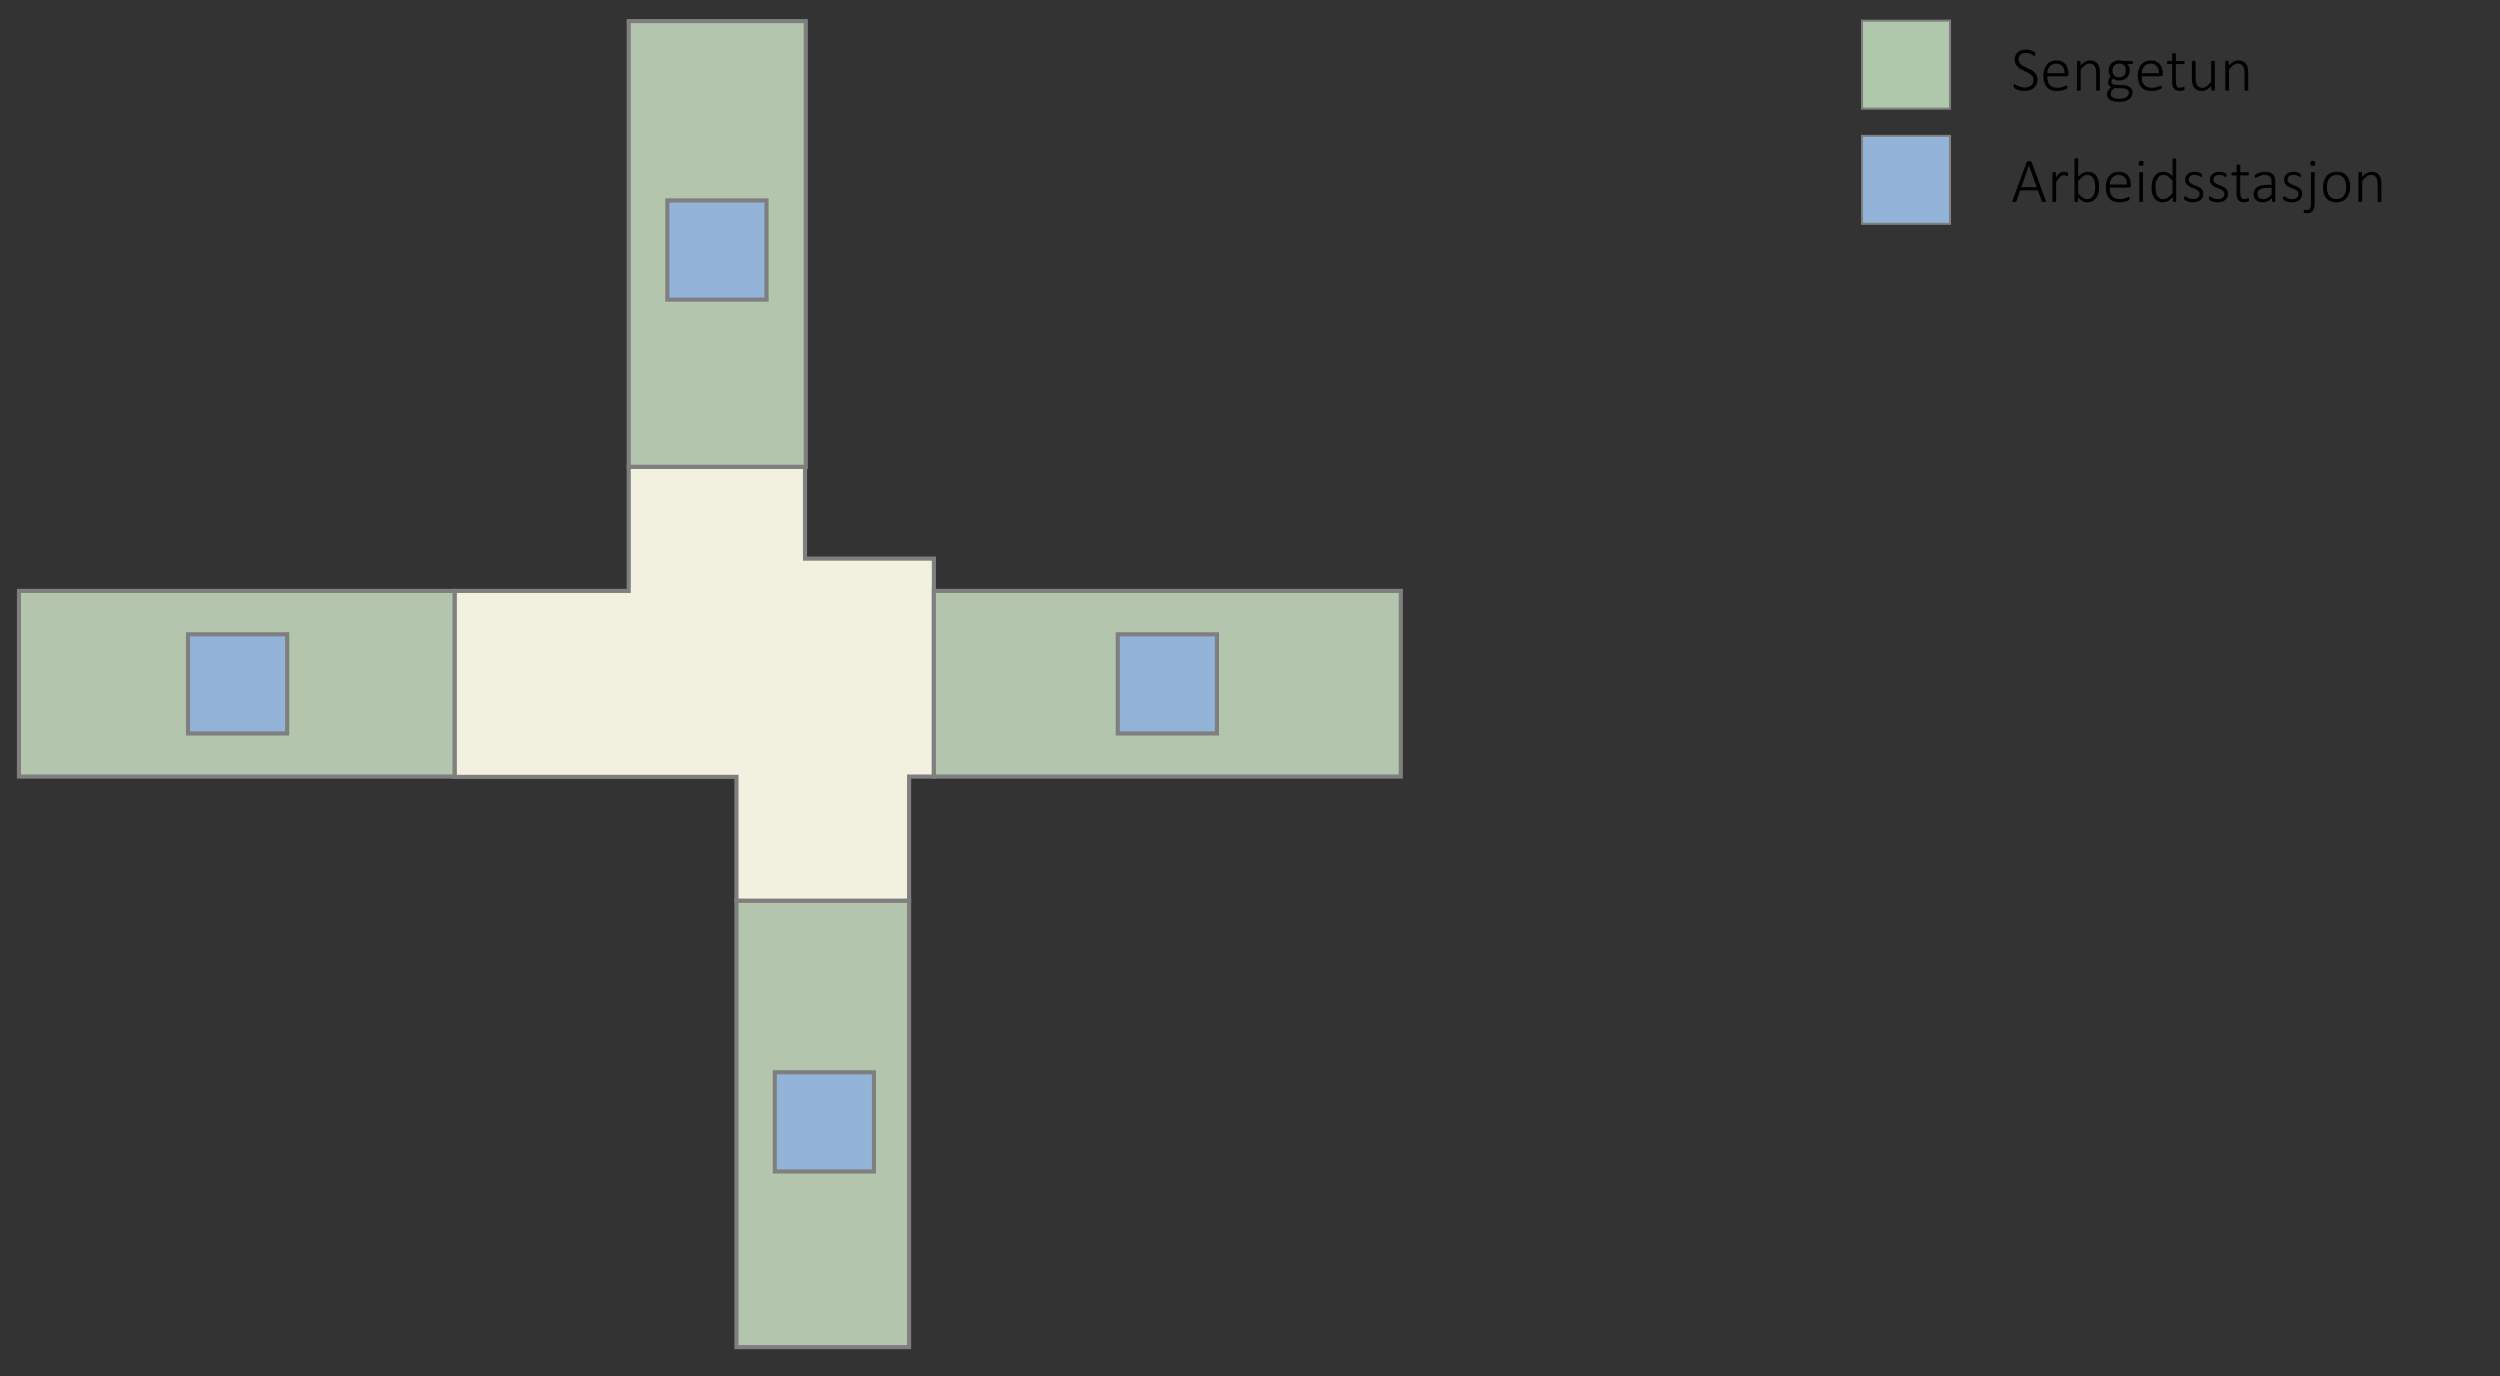 <svg id="Layer_1" xmlns="http://www.w3.org/2000/svg" viewBox="0 0 605 333">
  <rect x="0" y="0" width="605" height="333" fill="#333333" stroke="none"/>
  <polygon points="110 143 152.148 143 152.148 112.963 194.815 112.963 194.815 135.185 226 135.185 226 144.667 226 187.926 220 187.926 220 218 178.222 218 178.222 188 110 188 110 143" fill="#f2f0df" stroke="#7f7f7f" stroke-miterlimit="8"></polygon>
  <rect x="226" y="143" width="113" height="44.926" fill="#b3c6ad" stroke="#7f7f7f" stroke-miterlimit="8"></rect>
  <rect x="4.593" y="143" width="105.407" height="44.926" fill="#b3c6ad" stroke="#7f7f7f" stroke-miterlimit="8"></rect>
  <rect x="152.148" y="5.111" width="42.852" height="107.852" fill="#b3c6ad" stroke="#7f7f7f" stroke-miterlimit="8"></rect>
  <rect x="178.222" y="218" width="41.778" height="108" fill="#b3c6ad" stroke="#7f7f7f" stroke-miterlimit="8"></rect>
  <rect x="161.5" y="48.5" width="24" height="24" fill="#93b4d8" stroke="#7f7f7f" stroke-miterlimit="8"></rect>
  <rect x="270.5" y="153.5" width="24" height="24" fill="#93b4d8" stroke="#7f7f7f" stroke-miterlimit="8"></rect>
  <rect x="187.5" y="259.5" width="24" height="24" fill="#93b4d8" stroke="#7f7f7f" stroke-miterlimit="8"></rect>
  <rect x="45.5" y="153.5" width="24" height="24" fill="#93b4d8" stroke="#7f7f7f" stroke-miterlimit="8"></rect>
  <rect x="450.609" y="32.871" width="21.294" height="21.294" fill="#93b4d8" stroke="#7f7f7f" stroke-miterlimit="8" stroke-width=".5"></rect>
  <rect x="450.609" y="5" width="21.294" height="21.294" fill="#afc7ab" stroke="#7f7f7f" stroke-miterlimit="10" stroke-width=".5"></rect>
  <g>
    <path d="M493.073,19.25c0,.434-.079.822-.234,1.165-.157.343-.376.634-.658.873-.282.24-.618.422-1.005.548-.389.126-.812.189-1.271.189-.312,0-.607-.029-.885-.087-.277-.058-.524-.127-.741-.208-.217-.081-.399-.163-.548-.246-.148-.083-.25-.154-.306-.212-.056-.058-.096-.126-.121-.204-.025-.078-.038-.175-.038-.291,0-.085.005-.156.015-.212.01-.055.024-.101.042-.136.018-.036.041-.06.068-.072.027-.012.057-.019.087-.019.07,0,.17.044.298.132.129.088.295.184.499.287.205.104.449.199.734.288.285.088.616.132.994.132.308,0,.59-.042.847-.125.257-.083.479-.203.665-.359s.332-.349.435-.579c.103-.229.155-.49.155-.783,0-.302-.065-.562-.196-.779-.131-.217-.304-.407-.518-.571-.214-.164-.458-.312-.73-.446-.272-.133-.551-.267-.835-.401-.285-.133-.563-.278-.835-.435-.272-.156-.516-.339-.73-.548-.214-.209-.387-.455-.518-.737-.131-.282-.197-.618-.197-1.006,0-.378.068-.717.204-1.017.136-.3.328-.554.575-.764.247-.209.543-.369.889-.48.345-.111.725-.167,1.138-.167.207,0,.416.021.628.061.211.041.412.092.601.155.189.063.358.134.507.212.148.078.247.141.295.189.048.048.078.083.09.106.013.023.024.052.034.087.01.036.018.077.023.125.005.048.007.107.007.178,0,.065-.004.125-.011.178-.008.053-.019.098-.034.136-.015.038-.034.067-.057.087-.022.021-.049.03-.08.03-.055,0-.14-.036-.253-.109-.114-.073-.256-.155-.427-.246-.171-.091-.376-.173-.613-.246-.237-.073-.506-.109-.809-.109-.297,0-.557.04-.779.121-.222.081-.406.19-.552.329-.146.139-.256.301-.329.488-.073.187-.11.383-.11.59,0,.302.065.562.197.779.131.217.305.408.522.575.216.167.462.316.737.45.275.134.555.268.839.401.285.134.565.277.839.431.275.154.521.335.737.544.217.209.391.454.522.733.131.28.197.611.197.995Z" fill="#000" stroke-width="0"></path>
    <path d="M500.543,17.972c0,.182-.048.307-.144.375s-.189.102-.28.102h-4.666c0,.423.042.807.125,1.149.083.343.221.637.412.881.192.245.441.433.749.563.307.131.686.197,1.134.197.317,0,.602-.028.854-.083.252-.055.47-.117.654-.185s.335-.13.454-.186c.119-.055.203-.083.253-.083.03,0,.058.008.083.023.025.015.045.039.061.072s.027.074.034.125c.008.051.011.114.011.189,0,.036-.002.069-.007.102-.005.033-.011.063-.019.091-.007.028-.019.054-.034.08s-.035.05-.06.076c-.025.025-.104.069-.235.132-.131.063-.302.126-.514.189-.211.063-.458.12-.737.17s-.581.076-.903.076c-.529,0-.998-.079-1.407-.238-.408-.159-.751-.393-1.028-.703s-.488-.694-.631-1.153c-.144-.458-.215-.99-.215-1.595,0-.58.074-1.099.223-1.558.149-.459.362-.848.639-1.168s.611-.564,1.002-.733.825-.253,1.304-.253c.515,0,.953.086,1.316.257.363.172.662.402.896.692.234.29.406.626.514,1.009s.163.787.163,1.21v.181ZM499.613,17.708c.015-.726-.151-1.293-.499-1.701-.348-.408-.854-.612-1.52-.612-.343,0-.644.064-.904.192-.26.129-.479.299-.658.511-.179.211-.316.458-.412.737-.096.28-.151.571-.167.873h4.159Z" fill="#000" stroke-width="0"></path>
    <path d="M508.166,21.746c0,.03-.007.058-.022.083-.015.025-.039.045-.072.061-.033.015-.078.027-.136.038s-.13.015-.215.015c-.091,0-.166-.005-.223-.015-.058-.01-.104-.023-.136-.038-.033-.015-.057-.036-.072-.061-.015-.025-.023-.053-.023-.083v-4.061c0-.423-.033-.768-.098-1.032s-.164-.492-.295-.681c-.131-.189-.299-.335-.503-.438-.204-.103-.442-.155-.714-.155-.348,0-.696.124-1.043.37-.348.247-.713.61-1.097,1.089v4.908c0,.03-.007.058-.022.083-.015.025-.039.045-.072.061-.033.015-.079.027-.136.038-.058.01-.132.015-.223.015-.086,0-.158-.005-.215-.015-.058-.01-.105-.023-.14-.038-.035-.015-.059-.036-.072-.061-.013-.025-.019-.053-.019-.083v-6.843c0-.03.006-.058.019-.083.013-.025.037-.047.072-.064s.08-.03.132-.038c.053-.008.122-.012.208-.012.085,0,.156.004.212.012.055.007.098.02.128.038s.052.039.064.064c.012.025.019.053.019.083v.968c.394-.438.779-.756,1.157-.953.378-.197.753-.295,1.126-.295.449,0,.827.076,1.134.227.308.151.556.355.745.612.189.257.325.557.408.9s.125.756.125,1.24v4.144Z" fill="#000" stroke-width="0"></path>
    <path d="M516.144,15.129c0,.141-.022.239-.068.295-.045.055-.104.083-.174.083h-1.081c.211.217.359.453.442.707.083.254.125.523.125.805,0,.388-.062.733-.185,1.036-.124.302-.299.558-.525.768-.227.209-.497.369-.809.48-.313.111-.658.167-1.036.167-.308,0-.6-.043-.877-.128-.277-.086-.494-.192-.65-.318-.101.101-.184.217-.25.348-.066.131-.099.283-.099.454,0,.191.092.353.276.484.184.131.422.202.715.211l1.853.076c.312.01.606.053.881.129.275.075.516.188.722.336.207.148.371.332.492.548s.182.471.182.764c0,.302-.062.592-.186.87-.124.277-.315.521-.575.729s-.591.375-.994.499-.885.186-1.444.186c-.535,0-.99-.047-1.365-.14s-.683-.222-.922-.386c-.239-.164-.414-.356-.521-.578-.109-.222-.163-.461-.163-.719,0-.176.02-.343.06-.499.041-.156.103-.305.186-.446.083-.141.187-.277.31-.409.124-.131.266-.265.427-.401-.257-.131-.446-.29-.567-.476-.121-.187-.181-.386-.181-.598,0-.312.061-.588.181-.828.121-.24.267-.455.439-.647-.146-.191-.26-.4-.34-.627-.081-.227-.121-.499-.121-.816,0-.383.063-.728.189-1.032.126-.305.301-.563.525-.775.225-.211.493-.374.806-.488.312-.113.655-.17,1.028-.17.197,0,.382.011.556.034.174.022.334.052.48.087h2.019c.086,0,.147.033.186.098.038.065.057.162.057.288ZM515.176,22.426c0-.333-.135-.587-.405-.764s-.631-.272-1.085-.288l-1.989-.068c-.182.141-.33.275-.446.401-.116.126-.208.248-.276.367-.068.118-.115.234-.14.348-.025.114-.038.228-.038.344,0,.373.188.655.563.847.375.192.898.288,1.569.288.423,0,.778-.042,1.062-.125.285-.083.516-.192.692-.329s.303-.292.378-.469c.076-.177.114-.361.114-.552ZM514.458,17.035c0-.519-.143-.925-.427-1.217-.285-.292-.689-.438-1.214-.438-.267,0-.502.045-.703.136-.202.091-.368.214-.499.371-.131.156-.229.338-.295.544-.066.207-.099.426-.099.658,0,.504.143.901.427,1.191.285.29.685.435,1.199.435.272,0,.51-.045.714-.136.204-.09.372-.213.503-.367.131-.154.229-.333.295-.537s.099-.417.099-.639Z" fill="#000" stroke-width="0"></path>
    <path d="M523.388,17.972c0,.182-.048.307-.144.375s-.189.102-.28.102h-4.666c0,.423.042.807.125,1.149.083.343.221.637.412.881.192.245.441.433.749.563.307.131.686.197,1.134.197.317,0,.602-.028.854-.083.252-.055.47-.117.654-.185s.335-.13.454-.186c.119-.055.203-.083.253-.083.03,0,.058.008.083.023.025.015.045.039.061.072s.027.074.034.125c.008.051.011.114.011.189,0,.036-.002.069-.007.102-.005.033-.011.063-.019.091-.007.028-.019.054-.034.08s-.035.05-.06.076c-.025.025-.104.069-.235.132-.131.063-.302.126-.514.189-.211.063-.458.12-.737.17s-.581.076-.903.076c-.529,0-.998-.079-1.407-.238-.408-.159-.751-.393-1.028-.703s-.488-.694-.631-1.153c-.144-.458-.215-.99-.215-1.595,0-.58.074-1.099.223-1.558.149-.459.362-.848.639-1.168s.611-.564,1.002-.733.825-.253,1.304-.253c.515,0,.953.086,1.316.257.363.172.662.402.896.692.234.29.406.626.514,1.009s.163.787.163,1.21v.181ZM522.458,17.708c.015-.726-.151-1.293-.499-1.701-.348-.408-.854-.612-1.52-.612-.343,0-.644.064-.904.192-.26.129-.479.299-.658.511-.179.211-.316.458-.412.737-.096.28-.151.571-.167.873h4.159Z" fill="#000" stroke-width="0"></path>
    <path d="M528.681,21.337c0,.106-.009.191-.026.257-.018.065-.045.117-.083.155-.038.038-.093.073-.167.106s-.158.061-.253.083c-.096.023-.196.041-.302.053-.106.012-.209.019-.31.019-.338,0-.625-.045-.862-.136-.237-.091-.431-.228-.582-.412s-.261-.417-.329-.7c-.068-.282-.102-.615-.102-.998v-4.257h-1.021c-.071,0-.126-.032-.167-.095-.041-.063-.061-.157-.061-.283,0-.066.005-.123.015-.17s.025-.088.045-.121c.02-.033.044-.057.072-.072s.059-.022.095-.022h1.021v-1.679c0-.03.006-.058.019-.083.013-.025.037-.046.072-.064s.082-.03.14-.038c.058-.007.129-.011.215-.011.091,0,.165.004.223.011.058.008.103.021.136.038.033.018.057.039.072.064.015.025.022.053.022.083v1.679h1.891c.035,0,.067.007.094.022.028.015.052.039.072.072.021.033.036.073.045.121.01.048.015.104.015.17,0,.126-.021.22-.064.283-.043.063-.097.095-.163.095h-1.891v4.136c0,.519.074.915.223,1.187.148.272.42.409.813.409.121,0,.23-.013.329-.038.099-.025.186-.053.261-.083s.14-.058.193-.083c.053-.025.099-.038.14-.038.025,0,.048.005.068.015.02.01.036.029.049.057.013.028.023.063.03.106.008.043.011.097.011.163Z" fill="#000" stroke-width="0"></path>
    <path d="M535.993,21.746c0,.03-.006.058-.019.083-.013.025-.037.045-.072.061-.036.015-.081.027-.136.038-.056.01-.124.015-.204.015-.091,0-.164-.005-.219-.015-.056-.01-.099-.023-.129-.038-.03-.015-.052-.036-.064-.061-.013-.025-.019-.053-.019-.083v-.968c-.393.438-.778.756-1.153.953-.375.197-.75.295-1.123.295-.449,0-.827-.076-1.134-.227-.308-.151-.556-.357-.745-.616-.189-.26-.325-.561-.408-.904-.083-.343-.125-.756-.125-1.24v-4.136c0-.03.006-.058.019-.083.013-.025.037-.047.072-.064s.082-.03.14-.038c.058-.008.129-.012.215-.012.091,0,.165.004.223.012.058.007.103.02.136.038.033.018.057.039.072.064.015.025.022.053.022.083v4.053c0,.423.033.769.099,1.036.065.268.164.496.295.685.131.189.298.335.502.438.205.104.442.155.715.155.348,0,.694-.124,1.04-.371s.712-.61,1.101-1.089v-4.908c0-.03.006-.058.019-.083.013-.025.037-.047.072-.064s.082-.03.14-.038c.058-.008.132-.012.223-.012.085,0,.157.004.215.012.058.007.104.02.136.038s.057.039.072.064c.015.025.022.053.022.083v6.843Z" fill="#000" stroke-width="0"></path>
    <path d="M544.069,21.746c0,.03-.007.058-.022.083-.015.025-.039.045-.072.061-.033.015-.078.027-.136.038s-.13.015-.215.015c-.091,0-.166-.005-.223-.015-.058-.01-.104-.023-.136-.038-.033-.015-.057-.036-.072-.061-.015-.025-.023-.053-.023-.083v-4.061c0-.423-.033-.768-.098-1.032s-.164-.492-.295-.681c-.131-.189-.299-.335-.503-.438-.204-.103-.442-.155-.714-.155-.348,0-.696.124-1.043.37-.348.247-.713.61-1.097,1.089v4.908c0,.03-.007.058-.022.083-.015.025-.039.045-.072.061-.033.015-.079.027-.136.038-.058.01-.132.015-.223.015-.086,0-.158-.005-.215-.015-.058-.01-.105-.023-.14-.038-.035-.015-.059-.036-.072-.061-.013-.025-.019-.053-.019-.083v-6.843c0-.03.006-.058.019-.083.013-.025.037-.047.072-.064s.08-.03.132-.038c.053-.008.122-.012.208-.012.085,0,.156.004.212.012.055.007.098.02.128.038s.052.039.064.064c.012.025.019.053.019.083v.968c.394-.438.779-.756,1.157-.953.378-.197.753-.295,1.126-.295.449,0,.827.076,1.134.227.308.151.556.355.745.612.189.257.325.557.408.9s.125.756.125,1.24v4.144Z" fill="#000" stroke-width="0"></path>
  </g>
  <g>
    <path d="M495.069,48.53c.03.076.044.137.042.185-.002.048-.02.084-.053.11s-.083.042-.151.049c-.068.007-.155.011-.261.011s-.19-.004-.253-.011c-.063-.008-.112-.019-.147-.034s-.062-.035-.08-.061c-.018-.025-.034-.055-.049-.091l-.938-2.609h-4.295l-.9,2.594c-.01.036-.025.066-.045.091-.02.025-.048.047-.083.064s-.084.031-.147.042-.143.015-.238.015c-.106,0-.194-.005-.265-.015s-.122-.028-.155-.053c-.033-.025-.051-.061-.053-.106s.011-.106.042-.182l3.426-9.309c.015-.04.038-.074.068-.102s.069-.049.117-.064.106-.026.174-.034c.068-.008.145-.012.231-.012.091,0,.17.004.238.012.068.007.126.019.174.034s.085.037.113.064.049.062.064.102l3.425,9.309ZM491.008,40.045h-.008l-1.845,5.263h3.743l-1.89-5.263Z" fill="#000" stroke-width="0"></path>
    <path d="M500.476,42.193c0,.076-.003.14-.008.193-.005.053-.014.096-.026.129-.013.033-.028.058-.045.075-.018.018-.042.027-.072.027-.045,0-.099-.012-.159-.034-.061-.023-.131-.046-.212-.072s-.169-.049-.265-.072c-.096-.023-.202-.034-.318-.034-.136,0-.27.029-.4.087-.131.058-.269.151-.412.28-.144.128-.295.299-.454.51-.159.212-.334.472-.525.779v4.628c0,.03-.007.058-.022.083-.015.025-.039.045-.072.061-.033.015-.079.027-.136.038-.058.01-.132.015-.223.015-.086,0-.158-.005-.215-.015-.058-.01-.105-.023-.14-.038-.035-.015-.059-.036-.072-.061-.013-.025-.019-.053-.019-.083v-6.843c0-.03.006-.058.019-.083.013-.025.037-.047.072-.064s.08-.03.132-.038c.053-.008.122-.012.208-.012.085,0,.156.004.212.012.055.007.098.02.128.038s.052.039.064.064c.012.025.019.053.019.083v1.082c.197-.288.378-.52.544-.696.167-.177.325-.314.477-.412.151-.099.299-.165.442-.201.144-.035.291-.053.442-.053.065,0,.141.004.227.011.086.008.178.021.276.042.098.021.187.044.265.072.078.028.132.053.163.076.03.023.05.043.061.061.01.018.019.041.026.068.007.027.012.065.015.113.002.048.004.109.004.185Z" fill="#000" stroke-width="0"></path>
    <path d="M507.992,45.18c0,.584-.063,1.11-.189,1.576-.126.467-.313.864-.563,1.191s-.557.58-.923.756c-.365.177-.785.265-1.259.265-.212,0-.407-.021-.586-.064-.179-.043-.354-.112-.526-.208s-.347-.217-.525-.363c-.179-.146-.372-.322-.579-.529v.885c0,.036-.007.066-.022.091-.015.025-.041.045-.076.061s-.078.026-.128.034c-.051.007-.114.011-.189.011-.076,0-.14-.004-.193-.011-.053-.008-.096-.019-.129-.034s-.055-.035-.068-.061c-.013-.025-.019-.055-.019-.091v-10.193c0-.03.006-.058.019-.083.013-.025.037-.046.072-.064.035-.018.082-.03.14-.038.058-.008.129-.011.215-.011.091,0,.165.003.223.011.058.007.103.02.136.038.033.018.057.04.072.064.015.025.022.053.022.083v4.272c.217-.227.423-.417.62-.571s.388-.277.575-.371.372-.16.556-.2.375-.061.571-.061c.494,0,.916.096,1.267.287.35.192.635.452.854.779.219.328.379.71.48,1.149.101.439.151.905.151,1.399ZM507.047,45.324c0-.383-.03-.754-.091-1.112s-.164-.675-.31-.953c-.146-.277-.34-.5-.582-.669-.242-.168-.544-.253-.908-.253-.176,0-.352.025-.525.075-.174.051-.352.134-.533.25-.182.116-.369.266-.563.45-.194.184-.399.412-.616.684v2.979c.378.459.742.811,1.093,1.055.35.244.714.367,1.093.367.348,0,.645-.084.892-.253s.449-.39.605-.662c.156-.272.27-.58.34-.923.07-.343.106-.688.106-1.036Z" fill="#000" stroke-width="0"></path>
    <path d="M515.645,44.915c0,.182-.048.307-.144.375s-.189.102-.28.102h-4.666c0,.423.042.807.125,1.149.083.343.221.637.412.881.192.245.441.433.749.563.307.131.686.197,1.134.197.317,0,.602-.028.854-.083.252-.055.47-.117.654-.185s.335-.13.454-.186c.119-.055.203-.083.253-.083.03,0,.058.008.083.023.025.015.045.039.061.072s.027.074.034.125c.008.051.011.114.011.189,0,.036-.002.069-.007.102-.005.033-.011.063-.019.091-.007.028-.019.054-.034.08s-.035.05-.06.076c-.025.025-.104.069-.235.132-.131.063-.302.126-.514.189-.211.063-.458.12-.737.17s-.581.076-.903.076c-.529,0-.998-.079-1.407-.238-.408-.159-.751-.393-1.028-.703s-.488-.694-.631-1.153c-.144-.458-.215-.99-.215-1.595,0-.58.074-1.099.223-1.558.149-.459.362-.848.639-1.168s.611-.564,1.002-.733.825-.253,1.304-.253c.515,0,.953.086,1.316.257.363.172.662.402.896.692.234.29.406.626.514,1.009s.163.787.163,1.21v.181ZM514.714,44.65c.015-.726-.151-1.293-.499-1.701-.348-.408-.854-.612-1.52-.612-.343,0-.644.064-.904.192-.26.129-.479.299-.658.511-.179.211-.316.458-.412.737-.096.28-.151.571-.167.873h4.159Z" fill="#000" stroke-width="0"></path>
    <path d="M518.752,39.539c0,.242-.043.406-.128.491-.086.086-.242.128-.469.128-.222,0-.374-.042-.457-.125-.083-.083-.125-.246-.125-.488s.043-.406.128-.492c.086-.085.242-.128.469-.128.222,0,.375.042.458.125.083.083.125.246.125.488ZM518.616,48.688c0,.03-.007.058-.022.083-.015.025-.039.045-.072.061-.033.015-.079.027-.136.038-.058.01-.132.015-.223.015-.086,0-.158-.005-.215-.015-.058-.01-.105-.023-.14-.038-.035-.015-.059-.036-.072-.061-.013-.025-.019-.053-.019-.083v-6.843c0-.03.006-.058.019-.083.013-.025.037-.047.072-.064s.082-.03.14-.038c.058-.008.129-.012.215-.012.091,0,.165.004.223.012.058.007.103.02.136.038.033.018.057.039.072.064.015.025.022.053.022.083v6.843Z" fill="#000" stroke-width="0"></path>
    <path d="M526.654,48.688c0,.036-.006.066-.019.091-.013.025-.036.045-.068.061s-.074.026-.125.034c-.051.007-.113.011-.189.011-.081,0-.147-.004-.201-.011-.053-.008-.096-.019-.128-.034s-.058-.035-.076-.061c-.018-.025-.026-.055-.026-.091v-.983c-.363.393-.739.702-1.127.926s-.812.336-1.27.336c-.494,0-.915-.096-1.263-.287-.348-.191-.631-.451-.851-.779s-.379-.712-.48-1.153c-.101-.441-.151-.909-.151-1.403,0-.58.063-1.103.189-1.569s.312-.863.56-1.191.552-.58.915-.756.784-.265,1.263-.265c.414,0,.792.092,1.134.276s.681.455,1.014.813v-4.121c0-.03.006-.058.019-.083.013-.025.037-.045.072-.06s.082-.028.14-.038c.058-.01.13-.015.215-.015.091,0,.165.005.223.015.058.01.104.023.136.038s.057.035.072.06c.015.025.022.053.022.083v10.155ZM525.755,43.751c-.378-.459-.743-.81-1.093-1.051-.351-.242-.717-.363-1.101-.363-.348,0-.645.083-.892.25-.247.166-.449.385-.605.658-.156.272-.27.58-.34.922-.07.343-.106.691-.106,1.043,0,.378.03.747.091,1.104.061.358.164.677.31.957.146.28.34.504.583.673.242.169.544.253.907.253.182,0,.358-.025.529-.076s.348-.134.529-.25c.182-.116.369-.266.563-.45.194-.184.402-.412.624-.684v-2.987Z" fill="#000" stroke-width="0"></path>
    <path d="M533.203,46.866c0,.328-.061.622-.182.881-.121.26-.293.48-.518.662-.225.182-.493.32-.806.416s-.658.144-1.036.144c-.237,0-.461-.019-.673-.057-.211-.038-.403-.085-.575-.144s-.316-.12-.435-.186c-.119-.065-.206-.123-.261-.174-.056-.05-.096-.113-.121-.189-.025-.076-.038-.176-.038-.302,0-.065.005-.124.015-.174.01-.05.023-.093.038-.128.015-.035.035-.062.061-.079.025-.018.053-.027.083-.027.055,0,.136.036.242.106.105.071.238.147.397.231.159.083.348.16.567.23s.473.106.76.106c.231,0,.443-.025.635-.076.192-.05.358-.126.499-.227.141-.101.251-.23.329-.389.078-.159.117-.344.117-.556s-.05-.391-.151-.537c-.101-.146-.233-.273-.397-.382-.164-.108-.35-.204-.56-.288-.209-.083-.423-.169-.643-.257-.219-.088-.434-.186-.643-.291-.209-.106-.396-.235-.56-.386-.164-.151-.296-.333-.397-.544-.101-.212-.151-.466-.151-.764,0-.237.045-.47.136-.7s.23-.435.419-.616.431-.328.726-.438.644-.167,1.047-.167c.171,0,.341.014.51.042s.323.064.461.11.258.094.359.147c.101.053.178.1.231.14.053.041.088.075.106.102.018.028.03.057.038.087s.014.067.019.11c.005.043.007.094.007.155s-.004.115-.011.163c-.008.048-.019.09-.034.125s-.034.062-.057.079c-.022.018-.049.027-.079.027-.041,0-.101-.028-.182-.083-.081-.055-.187-.116-.318-.181-.131-.065-.287-.126-.469-.182-.181-.056-.391-.083-.627-.083s-.445.027-.624.083c-.179.056-.326.134-.442.234-.116.101-.203.219-.261.355s-.087.285-.087.446c0,.222.05.408.151.56.101.151.234.282.4.393.167.111.355.209.567.295s.427.171.646.257c.219.086.435.181.646.284.212.104.401.228.567.375.166.146.3.321.4.525.101.204.151.45.151.737Z" fill="#000" stroke-width="0"></path>
    <path d="M539.192,46.866c0,.328-.061.622-.182.881-.121.26-.293.48-.518.662-.225.182-.493.32-.806.416s-.658.144-1.036.144c-.237,0-.461-.019-.673-.057-.211-.038-.403-.085-.575-.144s-.316-.12-.435-.186c-.119-.065-.206-.123-.261-.174-.056-.05-.096-.113-.121-.189-.025-.076-.038-.176-.038-.302,0-.065.005-.124.015-.174.01-.05.023-.093.038-.128.015-.035.035-.062.061-.079.025-.018.053-.027.083-.027.055,0,.136.036.242.106.105.071.238.147.397.231.159.083.348.16.567.23s.473.106.76.106c.231,0,.443-.025.635-.076.192-.05.358-.126.499-.227.141-.101.251-.23.329-.389.078-.159.117-.344.117-.556s-.05-.391-.151-.537c-.101-.146-.233-.273-.397-.382-.164-.108-.35-.204-.56-.288-.209-.083-.423-.169-.643-.257-.219-.088-.434-.186-.643-.291-.209-.106-.396-.235-.56-.386-.164-.151-.296-.333-.397-.544-.101-.212-.151-.466-.151-.764,0-.237.045-.47.136-.7s.23-.435.419-.616.431-.328.726-.438.644-.167,1.047-.167c.171,0,.341.014.51.042s.323.064.461.11.258.094.359.147c.101.053.178.1.231.14.053.041.088.075.106.102.018.028.03.057.038.087s.014.067.019.11c.005.043.007.094.007.155s-.004.115-.011.163c-.008.048-.019.09-.034.125s-.034.062-.057.079c-.022.018-.049.027-.079.027-.041,0-.101-.028-.182-.083-.081-.055-.187-.116-.318-.181-.131-.065-.287-.126-.469-.182-.181-.056-.391-.083-.627-.083s-.445.027-.624.083c-.179.056-.326.134-.442.234-.116.101-.203.219-.261.355s-.087.285-.087.446c0,.222.05.408.151.56.101.151.234.282.4.393.167.111.355.209.567.295s.427.171.646.257c.219.086.435.181.646.284.212.104.401.228.567.375.166.146.3.321.4.525.101.204.151.45.151.737Z" fill="#000" stroke-width="0"></path>
    <path d="M544.266,48.28c0,.106-.009.191-.026.257-.018.065-.045.117-.083.155-.038.038-.093.073-.167.106s-.158.061-.253.083c-.096.023-.196.041-.302.053-.106.012-.209.019-.31.019-.338,0-.625-.045-.862-.136-.237-.091-.431-.228-.582-.412s-.261-.417-.329-.7c-.068-.282-.102-.615-.102-.998v-4.257h-1.021c-.071,0-.126-.032-.167-.095-.041-.063-.061-.157-.061-.283,0-.066.005-.123.015-.17s.025-.088.045-.121c.02-.033.044-.057.072-.072s.059-.022.095-.022h1.021v-1.679c0-.03.006-.058.019-.083.013-.025.037-.046.072-.064s.082-.03.14-.038c.058-.007.129-.011.215-.011.091,0,.165.004.223.011.058.008.103.021.136.038.033.018.057.039.072.064.015.025.022.053.022.083v1.679h1.891c.035,0,.067.007.094.022.028.015.052.039.072.072.021.033.036.073.045.121.01.048.015.104.015.17,0,.126-.021.22-.064.283-.043.063-.097.095-.163.095h-1.891v4.136c0,.519.074.915.223,1.187.148.272.42.409.813.409.121,0,.23-.013.329-.038.099-.025.186-.053.261-.083s.14-.058.193-.083c.053-.025.099-.038.14-.038.025,0,.048.005.068.015.02.01.036.029.049.057.013.028.023.063.03.106.008.043.011.097.011.163Z" fill="#000" stroke-width="0"></path>
    <path d="M550.625,48.688c0,.051-.017.09-.049.117-.033.028-.076.048-.128.061-.053.013-.125.019-.216.019-.085,0-.159-.006-.219-.019s-.107-.033-.14-.061c-.033-.027-.049-.066-.049-.117v-.764c-.308.333-.646.59-1.017.771-.371.181-.755.272-1.153.272-.358,0-.68-.046-.964-.14s-.525-.227-.722-.401-.348-.384-.454-.631-.159-.524-.159-.832c0-.378.078-.707.234-.987s.378-.513.666-.699c.287-.187.632-.327,1.036-.42s.852-.14,1.346-.14h1.089v-.59c0-.292-.03-.551-.091-.775-.061-.225-.159-.413-.295-.563-.136-.151-.312-.265-.529-.34s-.481-.113-.794-.113c-.303,0-.575.037-.817.109-.242.073-.454.155-.635.246-.181.091-.332.173-.45.246-.119.073-.203.109-.253.109-.03,0-.058-.005-.083-.015-.025-.01-.047-.029-.064-.057-.018-.027-.03-.063-.038-.106-.008-.042-.011-.094-.011-.155,0-.106.007-.19.022-.253s.054-.126.117-.189.175-.137.336-.223c.162-.085.347-.165.556-.238.209-.073.435-.132.677-.178.242-.045.484-.068.726-.068.469,0,.865.057,1.188.17.322.114.583.276.782.488.199.212.342.473.427.783.086.31.129.662.129,1.055v4.628ZM549.726,45.46h-1.248c-.363,0-.681.033-.953.098-.272.065-.499.161-.681.287-.181.126-.316.277-.404.454-.088.176-.132.378-.132.604,0,.394.125.707.374.942.25.234.602.352,1.055.352.358,0,.692-.092,1.002-.276.31-.184.639-.467.987-.851v-1.61Z" fill="#000" stroke-width="0"></path>
    <path d="M557.144,46.866c0,.328-.061.622-.182.881-.121.26-.293.48-.518.662-.225.182-.493.32-.806.416s-.658.144-1.036.144c-.237,0-.461-.019-.673-.057-.211-.038-.403-.085-.575-.144s-.316-.12-.435-.186c-.119-.065-.206-.123-.261-.174-.056-.05-.096-.113-.121-.189-.025-.076-.038-.176-.038-.302,0-.065.005-.124.015-.174.01-.05.023-.093.038-.128.015-.035.035-.062.061-.079.025-.018.053-.027.083-.027.055,0,.136.036.242.106.105.071.238.147.397.231.159.083.348.16.567.23s.473.106.76.106c.231,0,.443-.025.635-.076.192-.05.358-.126.499-.227.141-.101.251-.23.329-.389.078-.159.117-.344.117-.556s-.05-.391-.151-.537c-.101-.146-.233-.273-.397-.382-.164-.108-.35-.204-.56-.288-.209-.083-.423-.169-.643-.257-.219-.088-.434-.186-.643-.291-.209-.106-.396-.235-.56-.386-.164-.151-.296-.333-.397-.544-.101-.212-.151-.466-.151-.764,0-.237.045-.47.136-.7s.23-.435.419-.616.431-.328.726-.438.644-.167,1.047-.167c.171,0,.341.014.51.042s.323.064.461.11.258.094.359.147c.101.053.178.1.231.14.053.041.088.075.106.102.018.028.03.057.038.087s.014.067.019.11c.005.043.007.094.007.155s-.004.115-.011.163c-.008.048-.019.09-.034.125s-.034.062-.057.079c-.022.018-.049.027-.079.027-.041,0-.101-.028-.182-.083-.081-.055-.187-.116-.318-.181-.131-.065-.287-.126-.469-.182-.181-.056-.391-.083-.627-.083s-.445.027-.624.083c-.179.056-.326.134-.442.234-.116.101-.203.219-.261.355s-.087.285-.087.446c0,.222.05.408.151.56.101.151.234.282.4.393.167.111.355.209.567.295s.427.171.646.257c.219.086.435.181.646.284.212.104.401.228.567.375.166.146.3.321.4.525.101.204.151.45.151.737Z" fill="#000" stroke-width="0"></path>
    <path d="M560.146,49.037c0,.489-.034.882-.102,1.18-.068.297-.177.549-.325.756-.149.207-.343.363-.583.469-.239.106-.533.159-.881.159-.131,0-.246-.009-.344-.027-.099-.018-.175-.037-.231-.057-.055-.02-.094-.044-.117-.072-.022-.028-.038-.058-.045-.091-.007-.033-.012-.064-.015-.094-.002-.03-.003-.066-.003-.106,0-.065.003-.123.011-.17.007-.048.019-.087.034-.117s.034-.053.057-.068c.022-.015.049-.022.079-.022s.092.006.186.019.208.019.344.019c.187,0,.345-.028.477-.083.131-.056.238-.147.321-.276.083-.128.144-.296.182-.502.038-.207.057-.512.057-.915v-7.191c0-.03.007-.058.022-.083.015-.025.039-.047.072-.064.033-.018.078-.03.136-.038.058-.008.132-.012.223-.012.086,0,.158.004.216.012.058.007.103.02.136.038s.057.039.072.064c.015.025.023.053.023.083v7.191ZM560.289,39.539c0,.242-.043.406-.128.491-.086.086-.242.128-.469.128-.222,0-.375-.042-.458-.125-.083-.083-.125-.246-.125-.488s.043-.406.129-.492c.085-.085.242-.128.469-.128.222,0,.374.042.458.125.083.083.125.246.125.488Z" fill="#000" stroke-width="0"></path>
    <path d="M568.729,45.195c0,.545-.071,1.046-.212,1.505-.141.459-.352.857-.631,1.195-.28.338-.629.601-1.047.791-.418.189-.905.283-1.459.283-.534,0-1.002-.084-1.402-.253-.401-.168-.736-.411-1.006-.726s-.472-.697-.605-1.146c-.134-.449-.2-.956-.2-1.52,0-.544.069-1.046.208-1.505.138-.458.348-.855.627-1.191s.629-.596,1.047-.783.907-.28,1.467-.28c.534,0,1.002.083,1.403.25s.735.407,1.002.722.469.697.605,1.146.204.953.204,1.512ZM567.776,45.278c0-.388-.038-.759-.114-1.112-.075-.353-.202-.664-.378-.934s-.414-.484-.711-.643c-.297-.159-.668-.238-1.111-.238-.408,0-.761.073-1.059.219-.298.146-.541.349-.73.608-.189.26-.329.566-.419.919s-.136.733-.136,1.142c0,.394.038.768.113,1.123s.202.667.378.934c.176.267.413.479.71.635s.668.234,1.112.234c.408,0,.761-.073,1.059-.219.297-.146.541-.348.729-.605.189-.257.329-.562.42-.915s.136-.736.136-1.149Z" fill="#000" stroke-width="0"></path>
    <path d="M576.297,48.688c0,.03-.007.058-.022.083-.015.025-.039.045-.072.061-.033.015-.078.027-.136.038s-.13.015-.215.015c-.091,0-.166-.005-.223-.015-.058-.01-.104-.023-.136-.038-.033-.015-.057-.036-.072-.061-.015-.025-.023-.053-.023-.083v-4.061c0-.423-.033-.768-.098-1.032s-.164-.492-.295-.681c-.131-.189-.299-.335-.503-.438-.204-.103-.442-.155-.714-.155-.348,0-.696.124-1.043.37-.348.247-.713.61-1.097,1.089v4.908c0,.03-.007.058-.022.083-.015.025-.039.045-.072.061-.033.015-.079.027-.136.038-.058.01-.132.015-.223.015-.086,0-.158-.005-.215-.015-.058-.01-.105-.023-.14-.038-.035-.015-.059-.036-.072-.061-.013-.025-.019-.053-.019-.083v-6.843c0-.03.006-.058.019-.083.013-.025.037-.047.072-.064s.08-.03.132-.038c.053-.008.122-.012.208-.012.085,0,.156.004.212.012.055.007.098.02.128.038s.052.039.064.064c.012.025.019.053.019.083v.968c.394-.438.779-.756,1.157-.953.378-.197.753-.295,1.126-.295.449,0,.827.076,1.134.227.308.151.556.355.745.612.189.257.325.557.408.9s.125.756.125,1.24v4.144Z" fill="#000" stroke-width="0"></path>
  </g>
</svg>
